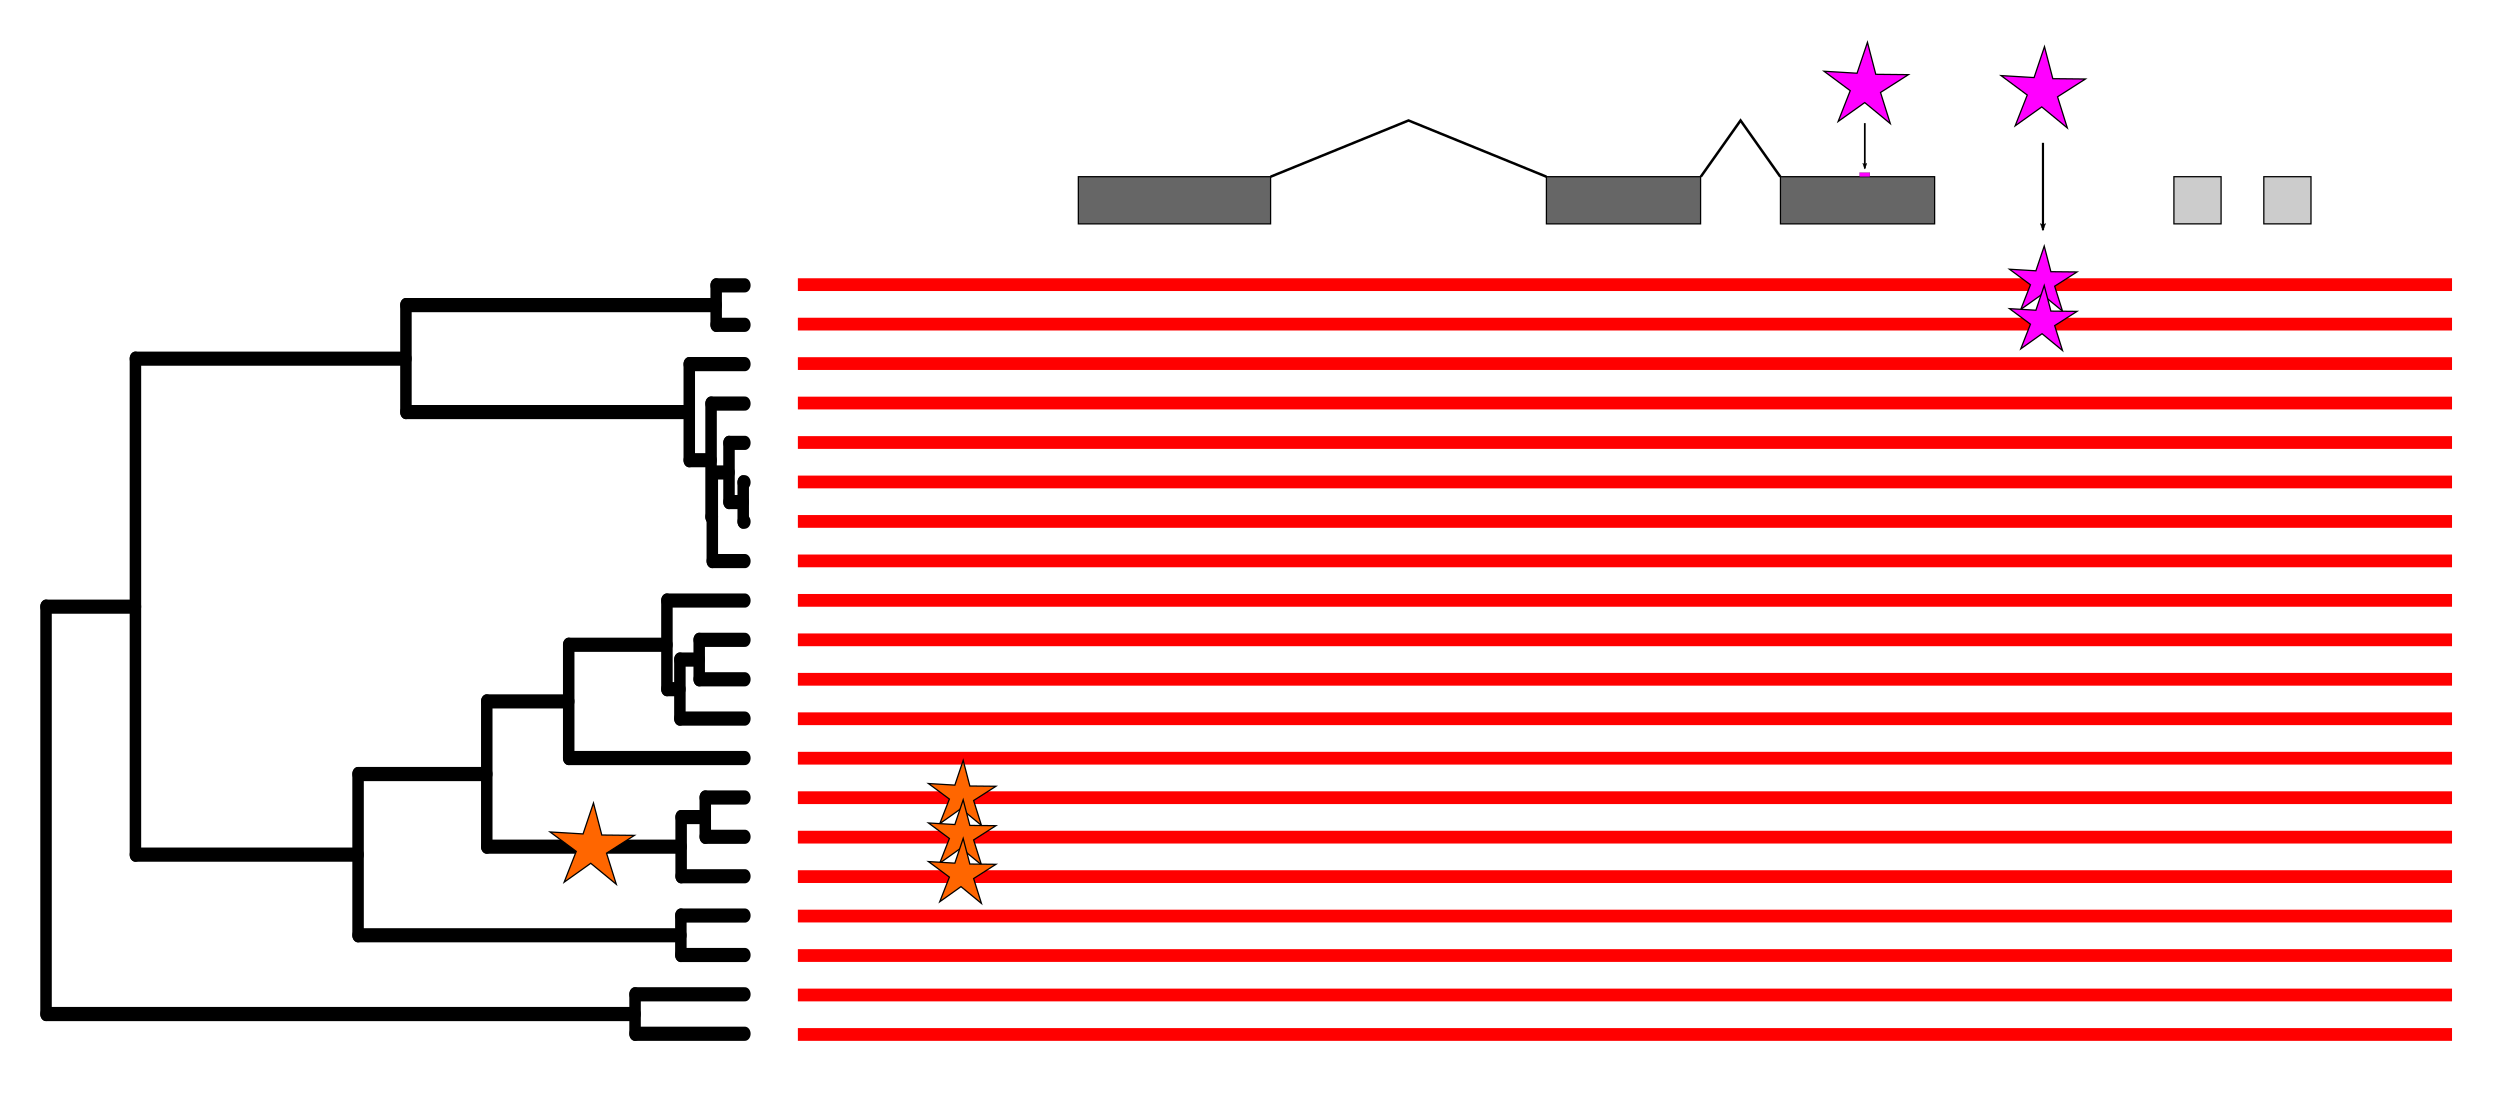 <?xml version="1.0" encoding="UTF-8" standalone="no"?>
<!-- Created with Inkscape (http://www.inkscape.org/) -->

<svg
   version="1.1"
   id="svg2"
   xml:space="preserve"
   width="979.621"
   height="428.821"
   viewBox="0 0 979.621 428.821"
   sodipodi:docname="two_dimensions.svg"
   inkscape:version="1.1.2 (0a00cf5339, 2022-02-04)"
   inkscape:export-filename="/home/aloytyno/DOCS/TEACHING/EebPopGeno/figs/refgenome/two_dimensions.png"
   inkscape:export-xdpi="350"
   inkscape:export-ydpi="350"
   xmlns:inkscape="http://www.inkscape.org/namespaces/inkscape"
   xmlns:sodipodi="http://sodipodi.sourceforge.net/DTD/sodipodi-0.dtd"
   xmlns="http://www.w3.org/2000/svg"
   xmlns:svg="http://www.w3.org/2000/svg"><defs
     id="defs6"><marker
       style="overflow:visible;"
       id="Arrow2Lend"
       refX="0.0"
       refY="0.0"
       orient="auto"
       inkscape:stockid="Arrow2Lend"
       inkscape:isstock="true"><path
         transform="scale(1.1) rotate(180) translate(1,0)"
         d="M 8.719,4.034 L -2.207,0.016 L 8.719,-4.002 C 6.973,-1.63 6.983,1.616 8.719,4.034 z "
         style="stroke:context-stroke;fill-rule:evenodd;fill:context-stroke;stroke-width:0.625;stroke-linejoin:round;"
         id="path980" /></marker><clipPath
       clipPathUnits="userSpaceOnUse"
       id="clipPath18"><path
         d="M 0,180 H 144 V 360 H 0 Z"
         id="path16" /></clipPath><clipPath
       clipPathUnits="userSpaceOnUse"
       id="clipPath26"><path
         d="m 59.04,253.44 h 54.72 v 47.52 H 59.04 Z"
         id="path24" /></clipPath><marker
       style="overflow:visible"
       id="Arrow2Lend-3"
       refX="0"
       refY="0"
       orient="auto"
       inkscape:stockid="Arrow2Lend"
       inkscape:isstock="true"><path
         transform="matrix(-1.1,0,0,-1.1,-1.1,0)"
         d="M 8.719,4.034 -2.207,0.016 8.719,-4.002 c -1.745,2.372 -1.735,5.617 -6e-7,8.035 z"
         style="fill:context-stroke;fill-rule:evenodd;stroke:context-stroke;stroke-width:0.625;stroke-linejoin:round"
         id="path980-6" /></marker></defs><sodipodi:namedview
     id="namedview4"
     pagecolor="#ffffff"
     bordercolor="#666666"
     borderopacity="1.0"
     inkscape:pageshadow="2"
     inkscape:pageopacity="0.0"
     inkscape:pagecheckerboard="0"
     showgrid="false"
     inkscape:zoom="3.5166667"
     inkscape:cx="690.71089"
     inkscape:cy="81.042652"
     inkscape:window-width="1920"
     inkscape:window-height="1163"
     inkscape:window-x="0"
     inkscape:window-y="0"
     inkscape:window-maximized="1"
     inkscape:current-layer="g1000" /><g
     id="g8"
     inkscape:groupmode="layer"
     inkscape:label="onetree"
     transform="matrix(1.333,0,0,-1.333,368,607.172)"><g
       id="g10" /><g
       id="g12"><g
         id="g14"
         clip-path="url(#clipPath18)" /></g><g
       id="g1000"
       transform="matrix(5,0,0,5,-365.432,-1124.39)"><rect
         style="fill:#ffffff;stroke:none;stroke-width:0.888;stop-color:#000000"
         id="rect1752"
         width="146.943"
         height="64.323"
         x="17.886"
         y="-315.954"
         transform="scale(1,-1)" /><g
         id="g1129"
         transform="matrix(0.811,0,0,1,3.897,0)"
         style="stroke-width:1.111"><path
           d="m 20.57,256.36 h 42.7"
           style="fill:none;stroke:#000000;stroke-width:0.833;stroke-linecap:round;stroke-linejoin:round;stroke-miterlimit:10;stroke-dasharray:none;stroke-opacity:1"
           id="path28" /><path
           d="m 63.27,255.2 h 7.96"
           style="fill:none;stroke:#000000;stroke-width:0.833;stroke-linecap:round;stroke-linejoin:round;stroke-miterlimit:10;stroke-dasharray:none;stroke-opacity:1"
           id="path30" /><path
           d="m 63.27,257.52 h 7.96"
           style="fill:none;stroke:#000000;stroke-width:0.833;stroke-linecap:round;stroke-linejoin:round;stroke-miterlimit:10;stroke-dasharray:none;stroke-opacity:1"
           id="path32" /><path
           d="m 20.57,280.31 h 6.48"
           style="fill:none;stroke:#000000;stroke-width:0.833;stroke-linecap:round;stroke-linejoin:round;stroke-miterlimit:10;stroke-dasharray:none;stroke-opacity:1"
           id="path34" /><path
           d="M 27.05,265.73 H 43.19"
           style="fill:none;stroke:#000000;stroke-width:0.833;stroke-linecap:round;stroke-linejoin:round;stroke-miterlimit:10;stroke-dasharray:none;stroke-opacity:1"
           id="path36" /><path
           d="m 43.19,260.99 h 23.4"
           style="fill:none;stroke:#000000;stroke-width:0.833;stroke-linecap:round;stroke-linejoin:round;stroke-miterlimit:10;stroke-dasharray:none;stroke-opacity:1"
           id="path38" /><path
           d="m 66.59,259.83 h 4.64"
           style="fill:none;stroke:#000000;stroke-width:0.833;stroke-linecap:round;stroke-linejoin:round;stroke-miterlimit:10;stroke-dasharray:none;stroke-opacity:1"
           id="path40" /><path
           d="m 66.59,262.15 h 4.64"
           style="fill:none;stroke:#000000;stroke-width:0.833;stroke-linecap:round;stroke-linejoin:round;stroke-miterlimit:10;stroke-dasharray:none;stroke-opacity:1"
           id="path42" /><path
           d="m 43.19,270.47 h 9.33"
           style="fill:none;stroke:#000000;stroke-width:0.833;stroke-linecap:round;stroke-linejoin:round;stroke-miterlimit:10;stroke-dasharray:none;stroke-opacity:1"
           id="path44" /><path
           d="M 52.52,266.2 H 66.61"
           style="fill:none;stroke:#000000;stroke-width:0.833;stroke-linecap:round;stroke-linejoin:round;stroke-miterlimit:10;stroke-dasharray:none;stroke-opacity:1"
           id="path46" /><path
           d="m 66.61,264.46 h 4.62"
           style="fill:none;stroke:#000000;stroke-width:0.833;stroke-linecap:round;stroke-linejoin:round;stroke-miterlimit:10;stroke-dasharray:none;stroke-opacity:1"
           id="path48" /><path
           d="m 66.61,267.94 h 1.75"
           style="fill:none;stroke:#000000;stroke-width:0.833;stroke-linecap:round;stroke-linejoin:round;stroke-miterlimit:10;stroke-dasharray:none;stroke-opacity:1"
           id="path50" /><path
           d="m 68.36,266.78 h 2.87"
           style="fill:none;stroke:#000000;stroke-width:0.833;stroke-linecap:round;stroke-linejoin:round;stroke-miterlimit:10;stroke-dasharray:none;stroke-opacity:1"
           id="path52" /><path
           d="m 68.36,269.09 h 2.87"
           style="fill:none;stroke:#000000;stroke-width:0.833;stroke-linecap:round;stroke-linejoin:round;stroke-miterlimit:10;stroke-dasharray:none;stroke-opacity:1"
           id="path54" /><path
           d="m 52.52,274.74 h 5.94"
           style="fill:none;stroke:#000000;stroke-width:0.833;stroke-linecap:round;stroke-linejoin:round;stroke-miterlimit:10;stroke-dasharray:none;stroke-opacity:1"
           id="path56" /><path
           d="M 58.46,271.41 H 71.23"
           style="fill:none;stroke:#000000;stroke-width:0.833;stroke-linecap:round;stroke-linejoin:round;stroke-miterlimit:10;stroke-dasharray:none;stroke-opacity:1"
           id="path58" /><path
           d="m 58.46,278.07 h 7.12"
           style="fill:none;stroke:#000000;stroke-width:0.833;stroke-linecap:round;stroke-linejoin:round;stroke-miterlimit:10;stroke-dasharray:none;stroke-opacity:1"
           id="path60" /><path
           d="m 65.58,275.46 h 0.94"
           style="fill:none;stroke:#000000;stroke-width:0.833;stroke-linecap:round;stroke-linejoin:round;stroke-miterlimit:10;stroke-dasharray:none;stroke-opacity:1"
           id="path62" /><path
           d="m 66.52,273.73 h 4.71"
           style="fill:none;stroke:#000000;stroke-width:0.833;stroke-linecap:round;stroke-linejoin:round;stroke-miterlimit:10;stroke-dasharray:none;stroke-opacity:1"
           id="path64" /><path
           d="m 66.52,277.2 h 1.4"
           style="fill:none;stroke:#000000;stroke-width:0.833;stroke-linecap:round;stroke-linejoin:round;stroke-miterlimit:10;stroke-dasharray:none;stroke-opacity:1"
           id="path66" /><path
           d="m 67.92,276.04 h 3.31"
           style="fill:none;stroke:#000000;stroke-width:0.833;stroke-linecap:round;stroke-linejoin:round;stroke-miterlimit:10;stroke-dasharray:none;stroke-opacity:1"
           id="path68" /><path
           d="m 67.92,278.36 h 3.31"
           style="fill:none;stroke:#000000;stroke-width:0.833;stroke-linecap:round;stroke-linejoin:round;stroke-miterlimit:10;stroke-dasharray:none;stroke-opacity:1"
           id="path70" /><path
           d="m 65.58,280.67 h 5.65"
           style="fill:none;stroke:#000000;stroke-width:0.833;stroke-linecap:round;stroke-linejoin:round;stroke-miterlimit:10;stroke-dasharray:none;stroke-opacity:1"
           id="path72" /><path
           d="M 27.05,294.89 H 46.66"
           style="fill:none;stroke:#000000;stroke-width:0.833;stroke-linecap:round;stroke-linejoin:round;stroke-miterlimit:10;stroke-dasharray:none;stroke-opacity:1"
           id="path74" /><path
           d="M 46.66,291.75 H 67.2"
           style="fill:none;stroke:#000000;stroke-width:0.833;stroke-linecap:round;stroke-linejoin:round;stroke-miterlimit:10;stroke-dasharray:none;stroke-opacity:1"
           id="path76" /><path
           d="m 67.2,288.92 h 1.58"
           style="fill:none;stroke:#000000;stroke-width:0.833;stroke-linecap:round;stroke-linejoin:round;stroke-miterlimit:10;stroke-dasharray:none;stroke-opacity:1"
           id="path78" /><path
           d="m 68.78,285.59 h 0.09"
           style="fill:none;stroke:#000000;stroke-width:0.833;stroke-linecap:round;stroke-linejoin:round;stroke-miterlimit:10;stroke-dasharray:none;stroke-opacity:1"
           id="path80" /><path
           d="m 68.87,282.99 h 2.36"
           style="fill:none;stroke:#000000;stroke-width:0.833;stroke-linecap:round;stroke-linejoin:round;stroke-miterlimit:10;stroke-dasharray:none;stroke-opacity:1"
           id="path82" /><path
           d="m 68.87,288.2 h 1.21"
           style="fill:none;stroke:#000000;stroke-width:0.833;stroke-linecap:round;stroke-linejoin:round;stroke-miterlimit:10;stroke-dasharray:none;stroke-opacity:1"
           id="path84" /><path
           d="m 70.08,286.46 h 1.03"
           style="fill:none;stroke:#000000;stroke-width:0.833;stroke-linecap:round;stroke-linejoin:round;stroke-miterlimit:10;stroke-dasharray:none;stroke-opacity:1"
           id="path86" /><path
           d="m 71.11,285.31 h 0.12"
           style="fill:none;stroke:#000000;stroke-width:0.833;stroke-linecap:round;stroke-linejoin:round;stroke-miterlimit:10;stroke-dasharray:none;stroke-opacity:1"
           id="path88" /><path
           d="m 71.11,287.62 h 0.12"
           style="fill:none;stroke:#000000;stroke-width:0.833;stroke-linecap:round;stroke-linejoin:round;stroke-miterlimit:10;stroke-dasharray:none;stroke-opacity:1"
           id="path90" /><path
           d="m 70.08,289.94 h 1.15"
           style="fill:none;stroke:#000000;stroke-width:0.833;stroke-linecap:round;stroke-linejoin:round;stroke-miterlimit:10;stroke-dasharray:none;stroke-opacity:1"
           id="path92" /><path
           d="m 68.78,292.25 h 2.45"
           style="fill:none;stroke:#000000;stroke-width:0.833;stroke-linecap:round;stroke-linejoin:round;stroke-miterlimit:10;stroke-dasharray:none;stroke-opacity:1"
           id="path94" /><path
           d="m 67.2,294.57 h 4.03"
           style="fill:none;stroke:#000000;stroke-width:0.833;stroke-linecap:round;stroke-linejoin:round;stroke-miterlimit:10;stroke-dasharray:none;stroke-opacity:1"
           id="path96" /><path
           d="M 46.66,298.04 H 69.15"
           style="fill:none;stroke:#000000;stroke-width:0.833;stroke-linecap:round;stroke-linejoin:round;stroke-miterlimit:10;stroke-dasharray:none;stroke-opacity:1"
           id="path98" /><path
           d="m 69.15,296.88 h 2.08"
           style="fill:none;stroke:#000000;stroke-width:0.833;stroke-linecap:round;stroke-linejoin:round;stroke-miterlimit:10;stroke-dasharray:none;stroke-opacity:1"
           id="path100" /><path
           d="m 69.15,299.2 h 2.08"
           style="fill:none;stroke:#000000;stroke-width:0.833;stroke-linecap:round;stroke-linejoin:round;stroke-miterlimit:10;stroke-dasharray:none;stroke-opacity:1"
           id="path102" /><path
           d="m 20.57,256.36 v 23.95"
           style="fill:none;stroke:#000000;stroke-width:0.833;stroke-linecap:round;stroke-linejoin:round;stroke-miterlimit:10;stroke-dasharray:none;stroke-opacity:1"
           id="path104" /><path
           d="m 27.05,265.73 v 29.16"
           style="fill:none;stroke:#000000;stroke-width:0.833;stroke-linecap:round;stroke-linejoin:round;stroke-miterlimit:10;stroke-dasharray:none;stroke-opacity:1"
           id="path106" /><path
           d="m 43.19,260.99 v 9.48"
           style="fill:none;stroke:#000000;stroke-width:0.833;stroke-linecap:round;stroke-linejoin:round;stroke-miterlimit:10;stroke-dasharray:none;stroke-opacity:1"
           id="path108" /><path
           d="m 46.66,291.75 v 6.29"
           style="fill:none;stroke:#000000;stroke-width:0.833;stroke-linecap:round;stroke-linejoin:round;stroke-miterlimit:10;stroke-dasharray:none;stroke-opacity:1"
           id="path110" /><path
           d="m 52.52,266.2 v 8.54"
           style="fill:none;stroke:#000000;stroke-width:0.833;stroke-linecap:round;stroke-linejoin:round;stroke-miterlimit:10;stroke-dasharray:none;stroke-opacity:1"
           id="path112" /><path
           d="m 58.46,271.41 v 6.66"
           style="fill:none;stroke:#000000;stroke-width:0.833;stroke-linecap:round;stroke-linejoin:round;stroke-miterlimit:10;stroke-dasharray:none;stroke-opacity:1"
           id="path114" /><path
           d="m 63.27,255.2 v 2.32"
           style="fill:none;stroke:#000000;stroke-width:0.833;stroke-linecap:round;stroke-linejoin:round;stroke-miterlimit:10;stroke-dasharray:none;stroke-opacity:1"
           id="path116" /><path
           d="m 65.58,275.46 v 5.21"
           style="fill:none;stroke:#000000;stroke-width:0.833;stroke-linecap:round;stroke-linejoin:round;stroke-miterlimit:10;stroke-dasharray:none;stroke-opacity:1"
           id="path118" /><path
           d="m 66.52,273.73 v 3.47"
           style="fill:none;stroke:#000000;stroke-width:0.833;stroke-linecap:round;stroke-linejoin:round;stroke-miterlimit:10;stroke-dasharray:none;stroke-opacity:1"
           id="path120" /><path
           d="m 66.59,259.83 v 2.32"
           style="fill:none;stroke:#000000;stroke-width:0.833;stroke-linecap:round;stroke-linejoin:round;stroke-miterlimit:10;stroke-dasharray:none;stroke-opacity:1"
           id="path122" /><path
           d="m 66.61,264.46 v 3.48"
           style="fill:none;stroke:#000000;stroke-width:0.833;stroke-linecap:round;stroke-linejoin:round;stroke-miterlimit:10;stroke-dasharray:none;stroke-opacity:1"
           id="path124" /><path
           d="m 67.2,288.92 v 5.65"
           style="fill:none;stroke:#000000;stroke-width:0.833;stroke-linecap:round;stroke-linejoin:round;stroke-miterlimit:10;stroke-dasharray:none;stroke-opacity:1"
           id="path126" /><path
           d="m 67.92,276.04 v 2.32"
           style="fill:none;stroke:#000000;stroke-width:0.833;stroke-linecap:round;stroke-linejoin:round;stroke-miterlimit:10;stroke-dasharray:none;stroke-opacity:1"
           id="path128" /><path
           d="m 68.36,266.78 v 2.31"
           style="fill:none;stroke:#000000;stroke-width:0.833;stroke-linecap:round;stroke-linejoin:round;stroke-miterlimit:10;stroke-dasharray:none;stroke-opacity:1"
           id="path130" /><path
           d="m 68.78,285.59 v 6.66"
           style="fill:none;stroke:#000000;stroke-width:0.833;stroke-linecap:round;stroke-linejoin:round;stroke-miterlimit:10;stroke-dasharray:none;stroke-opacity:1"
           id="path132" /><path
           d="m 68.87,282.99 v 5.21"
           style="fill:none;stroke:#000000;stroke-width:0.833;stroke-linecap:round;stroke-linejoin:round;stroke-miterlimit:10;stroke-dasharray:none;stroke-opacity:1"
           id="path134" /><path
           d="m 69.15,296.88 v 2.32"
           style="fill:none;stroke:#000000;stroke-width:0.833;stroke-linecap:round;stroke-linejoin:round;stroke-miterlimit:10;stroke-dasharray:none;stroke-opacity:1"
           id="path136" /><path
           d="m 70.08,286.46 v 3.48"
           style="fill:none;stroke:#000000;stroke-width:0.833;stroke-linecap:round;stroke-linejoin:round;stroke-miterlimit:10;stroke-dasharray:none;stroke-opacity:1"
           id="path138" /><path
           d="m 71.11,285.31 v 2.31"
           style="fill:none;stroke:#000000;stroke-width:0.833;stroke-linecap:round;stroke-linejoin:round;stroke-miterlimit:10;stroke-dasharray:none;stroke-opacity:1"
           id="path140" /></g><path
         style="fill:none;stroke:#ff0000;stroke-width:0.75px;stroke-linecap:butt;stroke-linejoin:miter;stroke-opacity:1"
         d="M 64.781,299.242 H 162.032"
         id="path1164"
         sodipodi:nodetypes="cc" /><path
         style="fill:none;stroke:#ff0000;stroke-width:0.75px;stroke-linecap:butt;stroke-linejoin:miter;stroke-opacity:1"
         d="M 64.781,296.921 H 162.032"
         id="path1164-3"
         sodipodi:nodetypes="cc" /><path
         style="fill:none;stroke:#ff0000;stroke-width:0.75px;stroke-linecap:butt;stroke-linejoin:miter;stroke-opacity:1"
         d="M 64.781,294.601 H 162.032"
         id="path1164-6"
         sodipodi:nodetypes="cc" /><path
         style="fill:none;stroke:#ff0000;stroke-width:0.75px;stroke-linecap:butt;stroke-linejoin:miter;stroke-opacity:1"
         d="M 64.781,292.281 H 162.032"
         id="path1164-3-7"
         sodipodi:nodetypes="cc" /><path
         style="fill:none;stroke:#ff0000;stroke-width:0.75px;stroke-linecap:butt;stroke-linejoin:miter;stroke-opacity:1"
         d="M 64.781,289.961 H 162.032"
         id="path1164-5"
         sodipodi:nodetypes="cc" /><path
         style="fill:none;stroke:#ff0000;stroke-width:0.75px;stroke-linecap:butt;stroke-linejoin:miter;stroke-opacity:1"
         d="M 64.781,287.641 H 162.032"
         id="path1164-3-3"
         sodipodi:nodetypes="cc" /><path
         style="fill:none;stroke:#ff0000;stroke-width:0.75px;stroke-linecap:butt;stroke-linejoin:miter;stroke-opacity:1"
         d="M 64.781,285.321 H 162.032"
         id="path1164-6-5"
         sodipodi:nodetypes="cc" /><path
         style="fill:none;stroke:#ff0000;stroke-width:0.75px;stroke-linecap:butt;stroke-linejoin:miter;stroke-opacity:1"
         d="M 64.781,283 H 162.032"
         id="path1164-3-7-6"
         sodipodi:nodetypes="cc" /><path
         style="fill:none;stroke:#ff0000;stroke-width:0.75px;stroke-linecap:butt;stroke-linejoin:miter;stroke-opacity:1"
         d="M 64.781,280.68 H 162.032"
         id="path1164-2"
         sodipodi:nodetypes="cc" /><path
         style="fill:none;stroke:#ff0000;stroke-width:0.75px;stroke-linecap:butt;stroke-linejoin:miter;stroke-opacity:1"
         d="M 64.781,278.36 H 162.032"
         id="path1164-3-9"
         sodipodi:nodetypes="cc" /><path
         style="fill:none;stroke:#ff0000;stroke-width:0.75px;stroke-linecap:butt;stroke-linejoin:miter;stroke-opacity:1"
         d="M 64.781,276.04 H 162.032"
         id="path1164-6-1"
         sodipodi:nodetypes="cc" /><path
         style="fill:none;stroke:#ff0000;stroke-width:0.75px;stroke-linecap:butt;stroke-linejoin:miter;stroke-opacity:1"
         d="M 64.781,273.72 H 162.032"
         id="path1164-3-7-2"
         sodipodi:nodetypes="cc" /><path
         style="fill:none;stroke:#ff0000;stroke-width:0.75px;stroke-linecap:butt;stroke-linejoin:miter;stroke-opacity:1"
         d="M 64.781,271.4 H 162.032"
         id="path1164-7"
         sodipodi:nodetypes="cc" /><path
         style="fill:none;stroke:#ff0000;stroke-width:0.75px;stroke-linecap:butt;stroke-linejoin:miter;stroke-opacity:1"
         d="M 64.781,269.079 H 162.032"
         id="path1164-3-0"
         sodipodi:nodetypes="cc" /><path
         style="fill:none;stroke:#ff0000;stroke-width:0.75px;stroke-linecap:butt;stroke-linejoin:miter;stroke-opacity:1"
         d="M 64.781,266.759 H 162.032"
         id="path1164-6-9"
         sodipodi:nodetypes="cc" /><path
         style="fill:none;stroke:#ff0000;stroke-width:0.75px;stroke-linecap:butt;stroke-linejoin:miter;stroke-opacity:1"
         d="M 64.781,262.119 H 162.032"
         id="path1164-3-7-3"
         sodipodi:nodetypes="cc" /><path
         style="fill:none;stroke:#ff0000;stroke-width:0.75px;stroke-linecap:butt;stroke-linejoin:miter;stroke-opacity:1"
         d="M 64.781,264.439 H 162.032"
         id="path1164-60"
         sodipodi:nodetypes="cc" /><path
         style="fill:none;stroke:#ff0000;stroke-width:0.75px;stroke-linecap:butt;stroke-linejoin:miter;stroke-opacity:1"
         d="M 64.781,259.799 H 162.032"
         id="path1164-3-6"
         sodipodi:nodetypes="cc" /><path
         style="fill:none;stroke:#ff0000;stroke-width:0.75px;stroke-linecap:butt;stroke-linejoin:miter;stroke-opacity:1"
         d="M 64.781,257.479 H 162.032"
         id="path1164-6-2"
         sodipodi:nodetypes="cc" /><path
         style="fill:none;stroke:#ff0000;stroke-width:0.75px;stroke-linecap:butt;stroke-linejoin:miter;stroke-opacity:1"
         d="M 64.781,255.158 H 162.032"
         id="path1164-3-7-61"
         sodipodi:nodetypes="cc" /><rect
         style="fill:#666666;stroke:#000000;stroke-width:0.075;stroke-miterlimit:4;stroke-dasharray:none;stop-color:#000000"
         id="rect1922"
         width="11.303"
         height="2.773"
         x="81.27"
         y="-305.588"
         transform="scale(1,-1)" /><rect
         style="fill:#666666;stroke:#000000;stroke-width:0.075;stroke-miterlimit:4;stroke-dasharray:none;stop-color:#000000"
         id="rect1922-7"
         width="9.064"
         height="2.773"
         x="108.789"
         y="-305.588"
         transform="scale(1,-1)" /><rect
         style="fill:#666666;stroke:#000000;stroke-width:0.075;stroke-miterlimit:4;stroke-dasharray:none;stop-color:#000000"
         id="rect1922-7-5"
         width="9.064"
         height="2.773"
         x="122.549"
         y="-305.588"
         transform="scale(1,-1)" /><rect
         style="fill:#cccccc;stroke:#000000;stroke-width:0.075;stroke-miterlimit:4;stroke-dasharray:none;stop-color:#000000"
         id="rect1922-7-5-2"
         width="2.773"
         height="2.773"
         x="145.681"
         y="-305.588"
         transform="scale(1,-1)" /><rect
         style="fill:#ff00ff;stroke:#000000;stroke-width:0.01;stroke-miterlimit:4;stroke-dasharray:none;stop-color:#000000"
         id="rect1922-7-5-2-1"
         width="0.607"
         height="0.244"
         x="127.199"
         y="-305.831"
         transform="scale(1,-1)" /><rect
         style="fill:#cccccc;stroke:#000000;stroke-width:0.075;stroke-miterlimit:4;stroke-dasharray:none;stop-color:#000000"
         id="rect1922-7-5-2-2"
         width="2.773"
         height="2.773"
         x="150.967"
         y="-305.588"
         transform="scale(1,-1)" /><path
         style="fill:none;stroke:#000000;stroke-width:0.15;stroke-linecap:butt;stroke-linejoin:miter;stroke-miterlimit:4;stroke-dasharray:none;stroke-opacity:1"
         d="m 92.574,305.588 8.108,3.306 8.108,-3.306"
         id="path2116"
         sodipodi:nodetypes="ccc" /><path
         style="fill:none;stroke:#000000;stroke-width:0.15;stroke-linecap:butt;stroke-linejoin:miter;stroke-miterlimit:4;stroke-dasharray:none;stroke-opacity:1"
         d="m 117.866,305.588 2.337,3.306 2.337,-3.306"
         id="path2116-9"
         sodipodi:nodetypes="ccc" /><path
         style="fill:none;stroke:#000000;stroke-width:0.128px;stroke-linecap:butt;stroke-linejoin:miter;stroke-opacity:1;marker-end:url(#Arrow2Lend)"
         d="m 137.983,307.58 v -5.121"
         id="path957"
         sodipodi:nodetypes="cc" /><path
         style="fill:none;stroke:#000000;stroke-width:0.102px;stroke-linecap:butt;stroke-linejoin:miter;stroke-opacity:1;marker-end:url(#Arrow2Lend-3)"
         d="m 127.508,308.738 v -2.662"
         id="path957-7"
         sodipodi:nodetypes="cc" /></g><path
       sodipodi:type="star"
       style="fill:#ff6600;stroke:#000000;stroke-width:0.5;stroke-miterlimit:4;stroke-dasharray:none;stop-color:#000000"
       id="path1122"
       inkscape:flatsided="false"
       sodipodi:sides="5"
       sodipodi:cx="125.46956"
       sodipodi:cy="-114.20947"
       sodipodi:r1="17.399498"
       sodipodi:r2="6.2538409"
       sodipodi:arg1="0.98279372"
       sodipodi:arg2="1.629527"
       inkscape:rounded="0"
       inkscape:randomized="0"
       d="m 135.121,-99.732 -10.019,-8.234 -10.419,7.41 4.735,-12.073 -10.267,-7.619 12.945,0.773 4.074,-12.119 3.265,12.55 12.785,0.13 -10.927,6.984 z"
       transform="matrix(0.75,0,0,-0.75,-196.241,120.747)"
       inkscape:transform-center-x="-0.21670898"
       inkscape:transform-center-y="-1.454047" /><path
       sodipodi:type="star"
       style="fill:#ff6600;stroke:#000000;stroke-width:0.625;stroke-miterlimit:4;stroke-dasharray:none;stop-color:#000000"
       id="path1122-3"
       inkscape:flatsided="false"
       sodipodi:sides="5"
       sodipodi:cx="125.46956"
       sodipodi:cy="-114.20947"
       sodipodi:r1="17.399498"
       sodipodi:r2="6.2538409"
       sodipodi:arg1="0.98279372"
       sodipodi:arg2="1.629527"
       inkscape:rounded="0"
       inkscape:randomized="0"
       transform="matrix(0.6,0,0,-0.6,-68.636,153.017)"
       inkscape:transform-center-x="-0.21670898"
       inkscape:transform-center-y="-1.454047"
       d="m 135.121,-99.732 -10.019,-8.234 -10.419,7.41 4.735,-12.073 -10.267,-7.619 12.945,0.773 4.074,-12.119 3.265,12.55 12.785,0.13 -10.927,6.984 z" /><path
       sodipodi:type="star"
       style="fill:#ff6600;stroke:#000000;stroke-width:0.625;stroke-miterlimit:4;stroke-dasharray:none;stop-color:#000000"
       id="path1122-3-6"
       inkscape:flatsided="false"
       sodipodi:sides="5"
       sodipodi:cx="125.46956"
       sodipodi:cy="-114.20947"
       sodipodi:r1="17.399498"
       sodipodi:r2="6.2538409"
       sodipodi:arg1="0.98279372"
       sodipodi:arg2="1.629527"
       inkscape:rounded="0"
       inkscape:randomized="0"
       transform="matrix(0.6,0,0,-0.6,-68.636,141.429)"
       inkscape:transform-center-x="-0.21670898"
       inkscape:transform-center-y="-1.454047"
       d="m 135.121,-99.732 -10.019,-8.234 -10.419,7.41 4.735,-12.073 -10.267,-7.619 12.945,0.773 4.074,-12.119 3.265,12.55 12.785,0.13 -10.927,6.984 z" /><path
       sodipodi:type="star"
       style="fill:#ff00ff;stroke:#000000;stroke-width:0.625;stroke-miterlimit:4;stroke-dasharray:none;stop-color:#000000"
       id="path1122-3-62"
       inkscape:flatsided="false"
       sodipodi:sides="5"
       sodipodi:cx="125.46956"
       sodipodi:cy="-114.20947"
       sodipodi:r1="17.399498"
       sodipodi:r2="6.2538409"
       sodipodi:arg1="0.98279372"
       sodipodi:arg2="1.629527"
       inkscape:rounded="0"
       inkscape:randomized="0"
       transform="matrix(0.6,0,0,-0.6,249.15,304.203)"
       inkscape:transform-center-x="-0.21670898"
       inkscape:transform-center-y="-1.454047"
       d="m 135.121,-99.732 -10.019,-8.234 -10.419,7.41 4.735,-12.073 -10.267,-7.619 12.945,0.773 4.074,-12.119 3.265,12.55 12.785,0.13 -10.927,6.984 z" /><path
       sodipodi:type="star"
       style="fill:#ff00ff;stroke:#000000;stroke-width:0.625;stroke-miterlimit:4;stroke-dasharray:none;stop-color:#000000"
       id="path1122-3-6-9"
       inkscape:flatsided="false"
       sodipodi:sides="5"
       sodipodi:cx="125.46956"
       sodipodi:cy="-114.20947"
       sodipodi:r1="17.399498"
       sodipodi:r2="6.2538409"
       sodipodi:arg1="0.98279372"
       sodipodi:arg2="1.629527"
       inkscape:rounded="0"
       inkscape:randomized="0"
       transform="matrix(0.6,0,0,-0.6,249.15,292.615)"
       inkscape:transform-center-x="-0.21670898"
       inkscape:transform-center-y="-1.454047"
       d="m 135.121,-99.732 -10.019,-8.234 -10.419,7.41 4.735,-12.073 -10.267,-7.619 12.945,0.773 4.074,-12.119 3.265,12.55 12.785,0.13 -10.927,6.984 z" /><path
       sodipodi:type="star"
       style="fill:#ff6600;stroke:#000000;stroke-width:0.625;stroke-miterlimit:4;stroke-dasharray:none;stop-color:#000000"
       id="path1122-3-6-7"
       inkscape:flatsided="false"
       sodipodi:sides="5"
       sodipodi:cx="125.46956"
       sodipodi:cy="-114.20947"
       sodipodi:r1="17.399498"
       sodipodi:r2="6.2538409"
       sodipodi:arg1="0.98279372"
       sodipodi:arg2="1.629527"
       inkscape:rounded="0"
       inkscape:randomized="0"
       transform="matrix(0.6,0,0,-0.6,-68.636,130.078)"
       inkscape:transform-center-x="-0.21670898"
       inkscape:transform-center-y="-1.454047"
       d="m 135.121,-99.732 -10.019,-8.234 -10.419,7.41 4.735,-12.073 -10.267,-7.619 12.945,0.773 4.074,-12.119 3.265,12.55 12.785,0.13 -10.927,6.984 z" /><path
       sodipodi:type="star"
       style="fill:#ff00ff;stroke:#000000;stroke-width:0.5;stroke-miterlimit:4;stroke-dasharray:none;stop-color:#000000"
       id="path1122-5"
       inkscape:flatsided="false"
       sodipodi:sides="5"
       sodipodi:cx="125.46956"
       sodipodi:cy="-114.20947"
       sodipodi:r1="17.399498"
       sodipodi:r2="6.2538409"
       sodipodi:arg1="0.98279372"
       sodipodi:arg2="1.629527"
       inkscape:rounded="0"
       inkscape:randomized="0"
       transform="matrix(0.75,0,0,-0.75,178.259,344.365)"
       inkscape:transform-center-x="-0.21670898"
       inkscape:transform-center-y="-1.454047"
       d="m 135.121,-99.732 -10.019,-8.234 -10.419,7.41 4.735,-12.073 -10.267,-7.619 12.945,0.773 4.074,-12.119 3.265,12.55 12.785,0.13 -10.927,6.984 z" /><path
       sodipodi:type="star"
       style="fill:#ff00ff;stroke:#000000;stroke-width:0.5;stroke-miterlimit:4;stroke-dasharray:none;stop-color:#000000"
       id="path1122-35"
       inkscape:flatsided="false"
       sodipodi:sides="5"
       sodipodi:cx="125.46956"
       sodipodi:cy="-114.20947"
       sodipodi:r1="17.399498"
       sodipodi:r2="6.2538409"
       sodipodi:arg1="0.98279372"
       sodipodi:arg2="1.629527"
       inkscape:rounded="0"
       inkscape:randomized="0"
       transform="matrix(0.75,0,0,-0.75,230.297,343.086)"
       inkscape:transform-center-x="-0.21670898"
       inkscape:transform-center-y="-1.454047"
       d="m 135.121,-99.732 -10.019,-8.234 -10.419,7.41 4.735,-12.073 -10.267,-7.619 12.945,0.773 4.074,-12.119 3.265,12.55 12.785,0.13 -10.927,6.984 z" /></g></svg>
